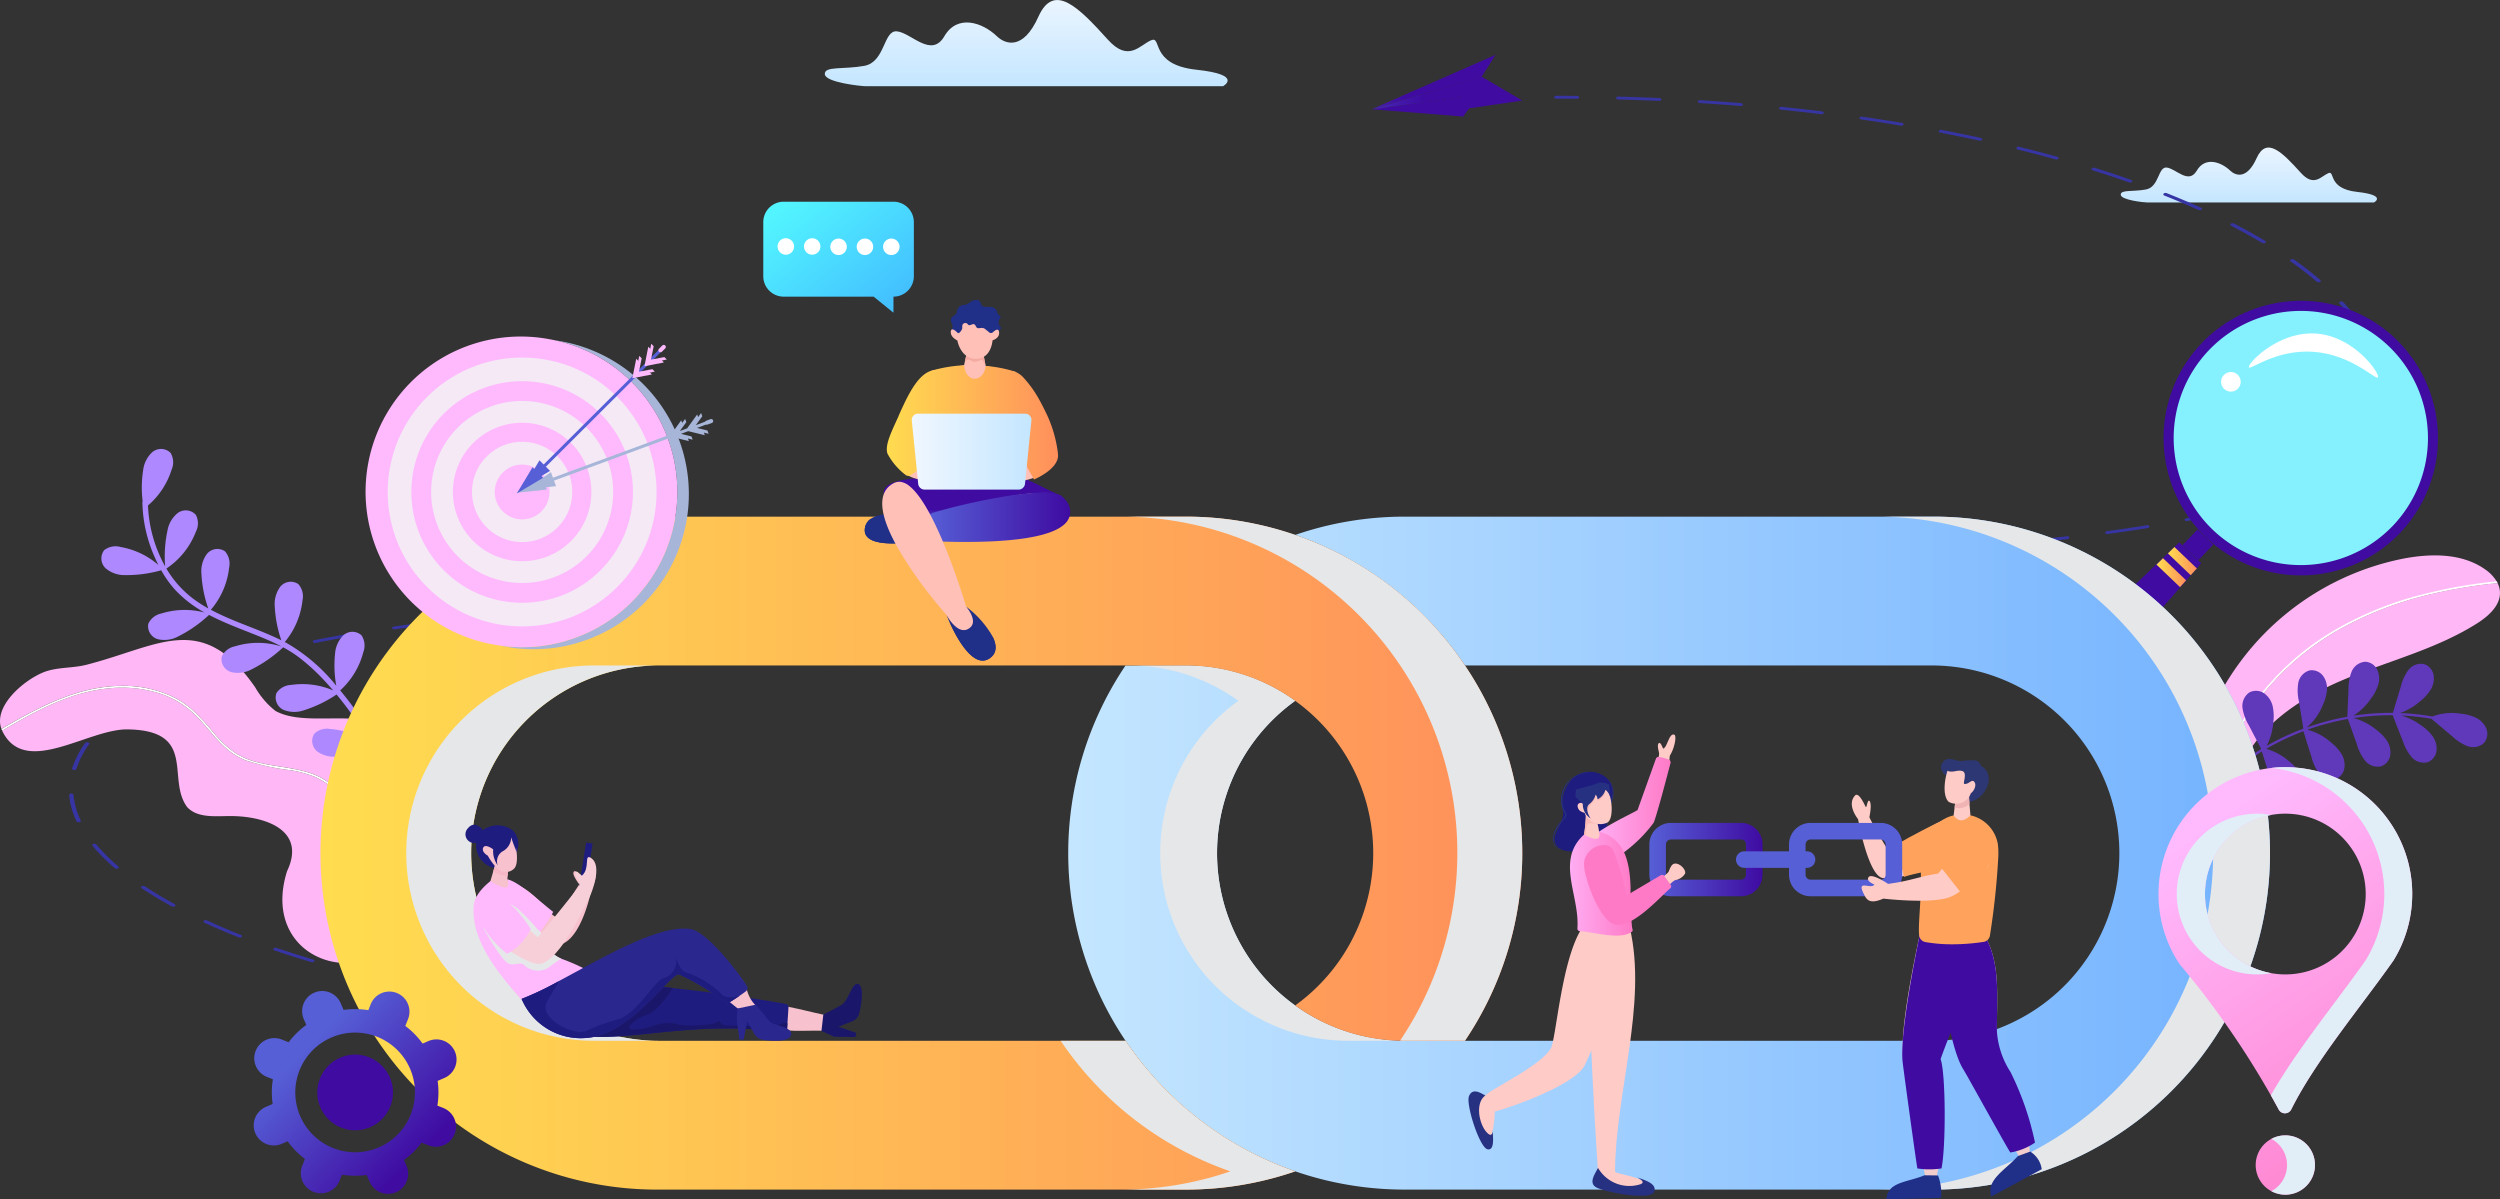 <svg xmlns="http://www.w3.org/2000/svg" xmlns:xlink="http://www.w3.org/1999/xlink" width="242.619" height="116.392" viewBox="0 0 242.619 116.392"><rect x="0" y="0" width="242.619" height="116.392" fill="#333333" stroke="none"/><defs><linearGradient id="linear-gradient" x1="0.504" y1="0.051" x2="0.5" y2="1.003" gradientUnits="objectBoundingBox"><stop offset="0" stop-color="#f0f7ff"></stop><stop offset="1" stop-color="#c4e6ff"></stop></linearGradient><linearGradient id="linear-gradient-2" x1="-1.496" y1="36.439" x2="-0.485" y2="36.439" gradientUnits="objectBoundingBox"><stop offset="0" stop-color="#565fd6"></stop><stop offset="1" stop-color="#3f0ba1"></stop></linearGradient><linearGradient id="linear-gradient-3" x1="-0.913" y1="39.836" x2="0.096" y2="39.836" xlink:href="#linear-gradient-2"></linearGradient><linearGradient id="linear-gradient-4" x1="-0.789" y1="16.267" x2="0.268" y2="16.267" xlink:href="#linear-gradient-2"></linearGradient><linearGradient id="linear-gradient-5" x1="-0.65" y1="26.911" x2="0.347" y2="26.911" xlink:href="#linear-gradient-2"></linearGradient><linearGradient id="linear-gradient-6" x1="-24.215" y1="16.589" x2="-24.904" y2="17.792" gradientUnits="objectBoundingBox"><stop offset="0" stop-color="#ffb8f5"></stop><stop offset="1" stop-color="#85f1ff"></stop></linearGradient><linearGradient id="linear-gradient-7" x1="-23.977" y1="12.428" x2="-24.663" y2="13.323" xlink:href="#linear-gradient-6"></linearGradient><linearGradient id="linear-gradient-8" x1="-75.992" y1="8.704" x2="-76.892" y2="8.228" xlink:href="#linear-gradient-6"></linearGradient><linearGradient id="linear-gradient-9" x1="-71.482" y1="8.2" x2="-72.33" y2="7.752" xlink:href="#linear-gradient-6"></linearGradient><linearGradient id="linear-gradient-10" x1="-40.796" y1="-73.525" x2="-40.276" y2="-73.525" gradientUnits="objectBoundingBox"><stop offset="0" stop-color="#ad88ff"></stop><stop offset="1" stop-color="#6038ba"></stop></linearGradient><linearGradient id="linear-gradient-11" x1="-35.851" y1="6.025" x2="-36.65" y2="6.997" xlink:href="#linear-gradient-10"></linearGradient><linearGradient id="linear-gradient-12" x1="-455.272" y1="-132.906" x2="-454.335" y2="-132.906" xlink:href="#linear-gradient-2"></linearGradient><linearGradient id="linear-gradient-13" x1="-109.628" y1="-30.85" x2="-108.899" y2="-30.85" xlink:href="#linear-gradient-2"></linearGradient><linearGradient id="linear-gradient-14" y1="0.5" x2="1" y2="0.5" gradientUnits="objectBoundingBox"><stop offset="0" stop-color="#ffdd4f"></stop><stop offset="1" stop-color="#ff8f5c"></stop></linearGradient><linearGradient id="linear-gradient-16" x1="-61.43" y1="-14.481" x2="-60.43" y2="-14.481" xlink:href="#linear-gradient-6"></linearGradient><linearGradient id="linear-gradient-17" x1="-25.035" y1="-8.015" x2="-24.036" y2="-8.015" xlink:href="#linear-gradient-2"></linearGradient><linearGradient id="linear-gradient-18" y1="0.5" x2="1" y2="0.5" gradientUnits="objectBoundingBox"><stop offset="0" stop-color="#c4e6ff"></stop><stop offset="1" stop-color="#73b2ff"></stop></linearGradient><linearGradient id="linear-gradient-20" x1="-269.675" y1="0.5" x2="-268.675" y2="0.5" xlink:href="#linear-gradient-2"></linearGradient><linearGradient id="linear-gradient-21" x1="-196.415" y1="0.5" x2="-195.415" y2="0.5" xlink:href="#linear-gradient-2"></linearGradient><linearGradient id="linear-gradient-22" x1="-405.382" y1="0.5" x2="-404.382" y2="0.5" gradientUnits="objectBoundingBox"><stop offset="0" stop-color="#ffdb45"></stop><stop offset="1" stop-color="#ffa35c"></stop></linearGradient><linearGradient id="linear-gradient-23" x1="-248.296" y1="0.5" x2="-247.296" y2="0.5" xlink:href="#linear-gradient-22"></linearGradient><linearGradient id="linear-gradient-24" x1="5.73" y1="-43.422" x2="6.782" y2="-43.422" xlink:href="#linear-gradient-2"></linearGradient><linearGradient id="linear-gradient-25" x1="0" y1="0.5" x2="1" y2="0.5" xlink:href="#linear-gradient-2"></linearGradient><linearGradient id="linear-gradient-26" x1="11.013" y1="-142.91" x2="12.013" y2="-142.91" xlink:href="#linear-gradient-2"></linearGradient><linearGradient id="linear-gradient-27" x1="-372.291" y1="-10.27" x2="-371.785" y2="-9.345" xlink:href="#linear-gradient-22"></linearGradient><linearGradient id="linear-gradient-29" y1="0.5" x2="1" y2="0.5" gradientUnits="objectBoundingBox"><stop offset="0" stop-color="#ffbafe"></stop><stop offset="1" stop-color="#ff7ac6"></stop></linearGradient><linearGradient id="linear-gradient-31" x1="-1.158" y1="-94.777" x2="-0.184" y2="-94.777" xlink:href="#linear-gradient-29"></linearGradient><linearGradient id="linear-gradient-32" x1="28.345" y1="43.199" x2="29.229" y2="43.199" xlink:href="#linear-gradient-29"></linearGradient><linearGradient id="linear-gradient-33" x1="11.086" y1="20.652" x2="11.946" y2="20.652" xlink:href="#linear-gradient-29"></linearGradient><linearGradient id="linear-gradient-34" x1="18.25" y1="29.202" x2="19.189" y2="29.202" xlink:href="#linear-gradient-29"></linearGradient><linearGradient id="linear-gradient-35" x1="6.556" y1="17.427" x2="7.15" y2="18.184" xlink:href="#linear-gradient-29"></linearGradient><linearGradient id="linear-gradient-36" x1="8.984" y1="24.211" x2="9.815" y2="25.272" xlink:href="#linear-gradient-29"></linearGradient><linearGradient id="linear-gradient-37" x1="14.076" y1="38.442" x2="15.406" y2="40.139" xlink:href="#linear-gradient-29"></linearGradient><linearGradient id="linear-gradient-38" x1="34.796" y1="96.351" x2="38.158" y2="100.638" xlink:href="#linear-gradient-29"></linearGradient><linearGradient id="linear-gradient-39" x1="14.948" y1="41.527" x2="16.284" y2="41.527" xlink:href="#linear-gradient-2"></linearGradient><linearGradient id="linear-gradient-40" x1="75.166" y1="205.574" x2="76.328" y2="205.574" xlink:href="#linear-gradient-2"></linearGradient><linearGradient id="linear-gradient-41" x1="75.259" y1="205.731" x2="76.421" y2="205.731" xlink:href="#linear-gradient-2"></linearGradient><linearGradient id="linear-gradient-42" x1="103.31" y1="279.853" x2="104.283" y2="279.853" xlink:href="#linear-gradient-29"></linearGradient><linearGradient id="linear-gradient-43" x1="103.288" y1="280.148" x2="104.26" y2="280.148" xlink:href="#linear-gradient-29"></linearGradient><linearGradient id="linear-gradient-44" x1="103.527" y1="280.218" x2="104.501" y2="280.218" xlink:href="#linear-gradient-29"></linearGradient><linearGradient id="linear-gradient-45" x1="103.495" y1="280.543" x2="104.466" y2="280.543" xlink:href="#linear-gradient-29"></linearGradient><linearGradient id="linear-gradient-46" x1="275.782" y1="744.85" x2="276.949" y2="744.85" xlink:href="#linear-gradient-29"></linearGradient><linearGradient id="linear-gradient-47" x1="0.393" y1="0.035" x2="0.838" y2="1.125" xlink:href="#linear-gradient-29"></linearGradient><linearGradient id="linear-gradient-48" x1="0.111" y1="0.086" x2="0.989" y2="0.858" gradientUnits="objectBoundingBox"><stop offset="0" stop-color="#52f4ff"></stop><stop offset="1" stop-color="#42bdff"></stop></linearGradient><linearGradient id="linear-gradient-49" x1="0.463" y1="1.038" x2="0.479" y2="0.761" xlink:href="#linear-gradient-2"></linearGradient><linearGradient id="linear-gradient-53" x1="0" y1="0.5" x2="1" y2="0.5" xlink:href="#linear-gradient"></linearGradient><linearGradient id="linear-gradient-54" x1="1.581" y1="-1.067" x2="2.128" y2="-0.532" xlink:href="#linear-gradient-2"></linearGradient><linearGradient id="linear-gradient-55" x1="18.171" y1="-24.423" x2="19.714" y2="-22.915" xlink:href="#linear-gradient-2"></linearGradient><linearGradient id="linear-gradient-56" x1="0.504" y1="0.051" x2="0.5" y2="1.003" xlink:href="#linear-gradient"></linearGradient></defs><g id="Technical_SEO" data-name="Technical SEO" transform="translate(-40.056 -158.071)"><path id="Path_12484" data-name="Path 12484" d="M1086.033,235.81h22.049s1.3-.7-1.637-1.021-2.1-2.131-2.81-1.816-1.392,1.361-2.656-.037c-1.822-2.016-3.335-3.555-4.292-1.424s-2.065,1.687-2.563,1.211c-.9-.856-2.44-1.381-3.242,0s-2.041-.219-2.934-.3c-.834-.079-.71,1.895-2.007,2.131s-2.47,0-2.44.513S1085.755,235.81,1086.033,235.81Z" transform="translate(-837.632 -58.093)" fill="url(#linear-gradient)"></path><path id="Path_12485" data-name="Path 12485" d="M121.437,292.782c.11,0,.2-.055.213-.127s-.078-.143-.2-.149q-.989-.053-1.976-.13c-.118-.009-.224.045-.238.121s.069.144.187.153q1,.079,2.01.132Zm-5.949-.532q-1.951-.242-3.89-.565c-.114-.019-.183-.094-.154-.168a.24.24,0,0,1,.26-.1q1.926.32,3.864.561c.116.014.192.087.17.162a.211.211,0,0,1-.21.112Zm-7.719-1.28q-1.888-.391-3.76-.856c-.11-.027-.165-.107-.123-.179a.262.262,0,0,1,.276-.079q1.86.462,3.737.851c.113.023.174.1.138.174a.227.227,0,0,1-.2.1.3.3,0,0,1-.065-.006Zm-7.439-1.849q-1.8-.526-3.583-1.13c-.1-.036-.145-.119-.09-.187a.28.28,0,0,1,.289-.058q1.768.6,3.56,1.122c.108.031.155.113.107.183a.241.241,0,0,1-.2.081A.324.324,0,0,1,100.329,289.121Zm-7.051-2.4q-1.684-.663-3.329-1.418c-.1-.044-.118-.131-.05-.193a.3.3,0,0,1,.3-.032q1.632.749,3.3,1.408c.1.04.132.125.071.19a.257.257,0,0,1-.183.066A.291.291,0,0,1,93.278,286.721Zm-6.483-3c-1.045-.571-2.029-1.162-2.923-1.757a.107.107,0,0,1,0-.2.3.3,0,0,1,.3,0c.885.588,1.858,1.173,2.893,1.738.09.049.1.136.025.195a.273.273,0,0,1-.163.049.3.3,0,0,1-.138-.033Zm-5.534-3.711a18.161,18.161,0,0,1-2.173-2.169c-.056-.067-.017-.151.087-.187a.281.281,0,0,1,.29.056,17.85,17.85,0,0,0,2.137,2.133c.071.061.053.147-.041.193a.3.3,0,0,1-.129.028A.27.27,0,0,1,81.26,280.013Zm-3.726-4.553a7.511,7.511,0,0,1-.713-2.547c-.007-.076.083-.141.2-.146s.219.054.226.13a7.322,7.322,0,0,0,.7,2.482c.034.073-.029.15-.142.172a.335.335,0,0,1-.062.006A.224.224,0,0,1,77.534,275.459Zm-.257-4.97c-.116-.015-.19-.088-.167-.163a8.736,8.736,0,0,1,1.264-2.46.274.274,0,0,1,.284-.067c.107.032.154.114.1.183a8.521,8.521,0,0,0-1.233,2.4.212.212,0,0,1-.209.111Zm3.181-4.659c-.1-.045-.118-.131-.049-.193q.375-.337.768-.654a17.309,17.309,0,0,1,1.843-1.291.3.3,0,0,1,.3,0,.108.108,0,0,1-.008.2,17.02,17.02,0,0,0-1.8,1.262q-.386.312-.755.643a.265.265,0,0,1-.174.058A.3.3,0,0,1,80.457,265.83Zm5.61-3.556c-.067-.063-.043-.149.055-.192,1.032-.46,2.179-.909,3.41-1.334a.281.281,0,0,1,.289.057c.056.067.017.151-.087.187-1.216.421-2.349.864-3.369,1.318a.3.3,0,0,1-.121.025.263.263,0,0,1-.176-.06Zm6.948-2.459c-.047-.07,0-.151.111-.182q1.844-.513,3.71-.945a.258.258,0,0,1,.274.083c.04.072-.017.151-.129.177q-1.852.429-3.685.938a.317.317,0,0,1-.085.011A.24.24,0,0,1,93.015,259.815Zm7.463-1.764c-.035-.073.029-.15.142-.172q1.913-.376,3.835-.7a.241.241,0,0,1,.261.1c.03.074-.038.149-.152.169q-1.914.324-3.819.7a.325.325,0,0,1-.063.006.224.224,0,0,1-.2-.1Zm7.686-1.322c-.026-.074.045-.148.161-.165,1.255-.185,2.565-.367,3.9-.539a.23.23,0,0,1,.252.108c.023.075-.052.148-.168.163-1.326.172-2.633.353-3.884.538a.322.322,0,0,1-.048,0,.215.215,0,0,1-.208-.107Zm7.8-1.022c-.021-.075.057-.147.173-.16q1.962-.225,3.927-.425c.117-.011.226.04.244.115s-.061.146-.178.158c-1.342.137-2.66.28-3.919.424l-.038,0A.209.209,0,0,1,115.96,255.707Zm7.857-.809c-.016-.076.065-.145.182-.156,1.281-.117,2.609-.231,3.946-.341.116-.009.224.044.239.12s-.068.145-.185.154c-1.335.109-2.661.224-3.94.34h-.03C123.924,255.017,123.832,254.967,123.817,254.9Zm7.892-.65c-.013-.076.071-.144.188-.153,1.295-.1,2.626-.188,3.957-.277.116-.008.223.047.235.123s-.073.144-.191.151c-1.329.088-2.659.181-3.952.277h-.025C131.814,254.37,131.721,254.318,131.709,254.248Zm7.913-.53c-.011-.076.076-.143.193-.15q1.965-.118,3.964-.228c.12-.007.221.05.231.126s-.077.143-.2.149q-2,.109-3.96.228h-.02c-.109,0-.2-.054-.213-.125Zm7.926-.437c-.009-.076.079-.142.2-.148q1.971-.1,3.968-.189c.116,0,.22.052.228.128s-.08.142-.2.147q-2,.091-3.965.189h-.017c-.111,0-.2-.055-.213-.127Zm7.935-.365c-.008-.076.082-.142.2-.147q1.976-.083,3.971-.16c.114-.006.219.054.226.13s-.083.141-.2.146q-1.994.077-3.969.16H155.7c-.112,0-.206-.056-.213-.129Zm7.94-.309c-.007-.076.084-.141.2-.146q1.979-.071,3.972-.137c.12-.006.218.054.224.131s-.084.141-.2.145q-1.992.067-3.971.137h-.012c-.113,0-.207-.057-.213-.13Zm7.944-.267c-.006-.076.085-.141.2-.145q1.982-.062,3.973-.121c.117-.009.218.055.223.131s-.086.141-.2.144q-1.99.059-3.972.121h-.01C171.467,252.47,171.373,252.412,171.367,252.338Zm7.937-.236c-.005-.076.086-.141.2-.144l3.973-.11c.115-.005.218.056.223.132s-.087.141-.2.144l-3.973.11h-.009c-.114,0-.208-.058-.213-.132Zm7.954-.217c0-.076.087-.14.2-.143l3.974-.1c.122-.007.218.056.222.132s-.087.14-.205.143l-3.974.1h-.009C187.358,252.018,187.263,251.96,187.259,251.886Zm7.948-.205c0-.076.087-.14.205-.143l3.974-.1c.114-.008.217.056.222.132s-.087.141-.205.143l-3.974.1h-.009C195.306,251.813,195.211,251.755,195.207,251.68Zm7.948-.2c0-.076.087-.14.205-.143l3.973-.105c.123-.01.218.056.223.132s-.087.141-.2.144l-3.974.105h-.009C203.254,251.608,203.16,251.55,203.155,251.475Zm7.948-.213c0-.076.086-.141.2-.144L215.28,251c.115-.006.218.056.223.132s-.086.141-.2.144l-3.974.113h-.009C211.2,251.394,211.108,251.336,211.1,251.262Zm7.947-.232c-.006-.076.085-.141.2-.145q2-.062,3.972-.127c.121-.006.219.055.225.131s-.085.141-.2.145q-1.977.066-3.973.127h-.01C219.149,251.161,219.055,251.1,219.049,251.03Zm7.944-.262c-.006-.076.084-.141.2-.145q2-.071,3.97-.147c.119,0,.219.054.226.13s-.083.141-.2.146q-1.973.076-3.972.147h-.012c-.113,0-.207-.057-.213-.131Zm7.941-.306c-.008-.076.082-.142.2-.147q2-.085,3.967-.175c.117,0,.22.052.229.128s-.08.142-.2.148q-1.968.091-3.97.175h-.014c-.112,0-.206-.056-.213-.129Zm7.935-.366c-.009-.076.079-.143.2-.149q2-.1,3.962-.213c.119-.007.221.049.232.125s-.077.143-.194.15q-1.962.111-3.966.213h-.017c-.11,0-.2-.055-.213-.127Zm7.925-.448c-.011-.076.074-.143.192-.151,1.35-.085,2.68-.174,3.954-.264.117-.01.223.046.236.122s-.072.144-.189.152c-1.276.09-2.608.179-3.96.264h-.021C250.9,249.772,250.806,249.719,250.8,249.647Zm7.909-.557c-.014-.076.069-.145.186-.154q1.971-.157,3.941-.333c.116-.01.225.042.241.118s-.065.145-.182.156c-1.271.114-2.6.227-3.948.334h-.026c-.107,0-.2-.051-.212-.121Zm7.88-.707c-.018-.075.061-.146.178-.158q1.96-.2,3.917-.431c.116-.013.228.036.249.111s-.056.147-.172.161c-1.264.149-2.585.294-3.926.432l-.034,0a.208.208,0,0,1-.211-.117Zm7.827-.92c-.025-.075.049-.148.165-.164q1.938-.264,3.869-.573a.237.237,0,0,1,.259.1c.029.074-.041.149-.156.167q-1.938.31-3.883.576a.311.311,0,0,1-.044,0,.214.214,0,0,1-.209-.109Zm7.716-1.238c-.034-.073.031-.15.144-.172q1.889-.361,3.761-.8a.26.26,0,0,1,.274.082c.041.072-.017.151-.128.177q-1.885.44-3.786.8a.323.323,0,0,1-.061.006A.223.223,0,0,1,282.128,246.226Zm7.455-1.752c-.049-.069,0-.151.1-.183,1.264-.377,2.431-.777,3.467-1.189a.29.29,0,0,1,.294.045c.062.065.031.15-.07.19-1.051.418-2.232.824-3.512,1.2a.311.311,0,0,1-.089.013A.242.242,0,0,1,289.582,244.474Zm6.676-2.67a.108.108,0,0,1,.015-.2,11.423,11.423,0,0,0,2.472-1.879.29.29,0,0,1,.295-.045c.1.04.131.125.069.19a11.777,11.777,0,0,1-2.549,1.938.289.289,0,0,1-.143.036A.28.28,0,0,1,296.259,241.8Zm4.1-4.227c-.114-.02-.182-.1-.151-.169a10.083,10.083,0,0,0,.679-2.5c.01-.076.113-.133.231-.126s.2.073.195.149a10.257,10.257,0,0,1-.692,2.547.22.22,0,0,1-.206.1A.324.324,0,0,1,300.36,237.576Zm.52-5.2a10.563,10.563,0,0,0-.676-2.5c-.03-.074.039-.149.153-.169a.239.239,0,0,1,.261.1,10.759,10.759,0,0,1,.688,2.542c.01.076-.076.143-.194.15h-.019C300.983,232.5,300.89,232.446,300.88,232.375Zm-1.952-4.9a18.6,18.6,0,0,0-1.782-2.268c-.06-.066-.026-.15.076-.189a.287.287,0,0,1,.293.049,18.841,18.841,0,0,1,1.807,2.3c.046.07,0,.151-.113.181a.318.318,0,0,1-.084.011A.237.237,0,0,1,298.928,227.475Zm-3.977-4.384c-.769-.661-1.619-1.321-2.524-1.961a.108.108,0,0,1,.014-.2.3.3,0,0,1,.3.009c.915.647,1.773,1.313,2.551,1.981.071.061.052.147-.042.193a.3.3,0,0,1-.128.028A.267.267,0,0,1,294.951,223.091Zm-5.312-3.77q-1.474-.879-3-1.665c-.092-.048-.107-.135-.034-.194a.3.3,0,0,1,.3-.022q1.538.791,3.024,1.678a.108.108,0,0,1,.011.2.28.28,0,0,1-.157.044A.288.288,0,0,1,289.639,219.321Zm-6.172-3.194q-1.64-.738-3.312-1.4c-.1-.04-.132-.125-.07-.19a.289.289,0,0,1,.294-.045q1.683.667,3.333,1.41c.1.044.12.13.053.192a.264.264,0,0,1-.176.059.3.3,0,0,1-.122-.025Zm-6.741-2.682q-1.752-.615-3.525-1.168c-.106-.033-.151-.116-.1-.185a.276.276,0,0,1,.285-.064q1.782.556,3.544,1.174c.1.037.142.12.086.187a.25.25,0,0,1-.188.072.31.31,0,0,1-.1-.017Zm-7.131-2.229q-1.83-.507-3.674-.96c-.11-.027-.166-.107-.124-.178a.262.262,0,0,1,.276-.08q1.852.455,3.691.964c.108.03.159.111.112.181a.238.238,0,0,1-.2.084A.305.305,0,0,1,269.594,211.216Zm-7.406-1.824q-1.885-.41-3.78-.771c-.113-.022-.178-.1-.144-.172a.246.246,0,0,1,.266-.093q1.9.363,3.8.774c.112.024.172.1.134.175a.228.228,0,0,1-.2.094A.332.332,0,0,1,262.188,209.393Zm-7.6-1.454q-1.925-.32-3.856-.6c-.115-.017-.188-.09-.162-.165a.234.234,0,0,1,.255-.1c1.295.186,2.6.388,3.87.6.114.019.183.094.153.168a.219.219,0,0,1-.207.1.354.354,0,0,1-.053,0Zm-7.741-1.113q-1.952-.238-3.908-.436c-.117-.012-.2-.083-.178-.158s.127-.126.244-.115q1.963.2,3.921.437c.116.014.192.086.17.161a.211.211,0,0,1-.21.113l-.04,0Zm-7.835-.794q-1.97-.16-3.942-.284c-.118-.007-.2-.075-.192-.151s.119-.133.233-.124c1.321.082,2.651.178,3.954.284.117.01.2.079.185.154s-.106.121-.212.121h-.027Zm-7.9-.494c-1.3-.058-2.637-.1-3.961-.139-.118,0-.21-.067-.205-.143s.106-.141.222-.132c1.328.035,2.664.081,3.973.139.118.005.207.071.2.147s-.1.129-.213.129h-.015Zm-7.968-.208c.117,0,.212-.061.214-.136s-.093-.139-.211-.14q-1-.009-2-.009c-.118,0-.214.062-.214.138s.1.138.214.138q1,0,1.993.009Z" transform="translate(-30.057 -37.683)" fill="#3734a3"></path><path id="Path_12486" data-name="Path 12486" d="M763.829,201.766l-6.419.942,1.405-2.33Z" transform="translate(-576.037 -33.939)" fill="url(#linear-gradient-2)"></path><path id="Path_12487" data-name="Path 12487" d="M724.915,206.648l-8.857-.709,10.391-1.419Z" transform="translate(-542.864 -37.263)" fill="url(#linear-gradient-3)"></path><path id="Path_12488" data-name="Path 12488" d="M716.008,190.247l12.011-5.28-1.356,2.141Z" transform="translate(-542.824 -21.577)" fill="url(#linear-gradient-4)"></path><path id="Path_12489" data-name="Path 12489" d="M716.058,198.812l10.418-1.4,4.18.553-3.961-2.326Z" transform="translate(-542.864 -30.135)" fill="url(#linear-gradient-5)"></path><path id="Path_12490" data-name="Path 12490" d="M82.436,483.533l2.234,8.482c-.931-.405-1.909-.718-2.861-1.049a17.1,17.1,0,0,1-2.742-1.161,9.184,9.184,0,0,1-2.3-1.883,14.138,14.138,0,0,0-2.086-2.053,6.726,6.726,0,0,0-2.088-.97c-1.536-.445-3.148-.521-4.694-.921a7.211,7.211,0,0,1-2.207-.932,10.6,10.6,0,0,1-2.108-1.991,22.4,22.4,0,0,0-1.963-2.127,8.608,8.608,0,0,0-2.055-1.355,11.2,11.2,0,0,0-4.8-1.011c-4.025,0-7.715,1.864-11.122,3.829-.2.116-.4.233-.6.352-.789-2.158,2.045-4.626,3.989-5.456,1.33-.568,2.856-.408,4.255-.767,7.094-1.81,11.2-5.283,16.381,2.18a7.874,7.874,0,0,0,1.973,2.3c3.765,2.068,11.278-1.594,12.795,4.534Z" transform="translate(-2.851 -251.933)" fill="url(#linear-gradient-6)"></path><path id="Path_12491" data-name="Path 12491" d="M81.618,520.955c-5.325,3.4-12.33-.321-10.021-7.651,1.867-3.927-1.971-5.261-5.16-5.346-1.583-.044-3.432.288-4.522-.861-2.056-2.707,1.022-7.454-5.794-7.554-3.847-.058-9.928,4.67-12.147.186-.01-.021-.021-.044-.03-.065,3.229-1.889,6.634-3.77,10.416-4.112a12.05,12.05,0,0,1,4.95.529,9.043,9.043,0,0,1,2.192,1.085,10.827,10.827,0,0,1,1.989,1.843c.634.724,1.234,1.481,1.937,2.142a6.853,6.853,0,0,0,2.1,1.379,22.036,22.036,0,0,0,4.475.983,10.98,10.98,0,0,1,2.247.617,6.581,6.581,0,0,1,2.142,1.5c.681.694,1.279,1.467,2.014,2.107A9.246,9.246,0,0,0,80.8,509.2c1.549.685,3.21,1.092,4.756,1.785A8.752,8.752,0,0,1,81.618,520.955Z" transform="translate(-3.683 -270.687)" fill="url(#linear-gradient-7)"></path><path id="Path_12492" data-name="Path 12492" d="M85.22,510.049l.057.219c-1.546-.693-3.207-1.1-4.756-1.785a9.248,9.248,0,0,1-2.393-1.464c-.735-.64-1.333-1.413-2.014-2.107a6.581,6.581,0,0,0-2.142-1.5,10.959,10.959,0,0,0-2.247-.617,22.044,22.044,0,0,1-4.475-.983,6.853,6.853,0,0,1-2.1-1.379c-.7-.661-1.3-1.418-1.937-2.142a10.834,10.834,0,0,0-1.989-1.843,9.038,9.038,0,0,0-2.192-1.085,12.05,12.05,0,0,0-4.95-.529c-3.782.342-7.187,2.223-10.416,4.112q-.039-.081-.069-.166c.2-.119.4-.235.6-.352,3.406-1.965,7.1-3.831,11.122-3.829a11.21,11.21,0,0,1,4.8,1.011,8.6,8.6,0,0,1,2.055,1.355,22.4,22.4,0,0,1,1.963,2.127,10.6,10.6,0,0,0,2.108,1.991,7.211,7.211,0,0,0,2.207.932c1.545.4,3.157.476,4.694.921a6.723,6.723,0,0,1,2.088.97,14.14,14.14,0,0,1,2.086,2.053,9.188,9.188,0,0,0,2.3,1.883A17.079,17.079,0,0,0,82.359,509C83.31,509.331,84.289,509.644,85.22,510.049Z" transform="translate(-3.401 -269.966)" fill="#fff"></path><path id="Path_12493" data-name="Path 12493" d="M1130.491,466.091l1.19,1.256a21.326,21.326,0,0,1,.9-4.661c1.577-4.442,5.886-7.324,10.23-9.153s9.024-2.958,13-5.491c1.128-.718,2.3-1.785,2.18-3.116a2.177,2.177,0,0,0-.229-.778,48.69,48.69,0,0,0-6.258,1.025,34.094,34.094,0,0,0-9.2,3.529,25.984,25.984,0,0,0-6.336,5.082,21.3,21.3,0,0,0-4.206,6.808,21.86,21.86,0,0,0-1.02,4.018C1130.661,465.1,1130.583,465.6,1130.491,466.091Z" transform="translate(-875.328 -229.495)" fill="url(#linear-gradient-8)"></path><path id="Path_12494" data-name="Path 12494" d="M1120.911,453.371l1.612,1.7.144.152c.092-.494.17-.987.253-1.48a21.85,21.85,0,0,1,1.02-4.018,21.3,21.3,0,0,1,4.206-6.808,25.983,25.983,0,0,1,6.336-5.082,34.094,34.094,0,0,1,9.2-3.529,48.723,48.723,0,0,1,6.258-1.026,1.711,1.711,0,0,0-.089-.163,3.866,3.866,0,0,0-1.131-1.171c-2.2-1.545-5.128-1.543-7.771-1.062a25.989,25.989,0,0,0-18.9,15.083,12.717,12.717,0,0,0-1.144,7.4Z" transform="translate(-867.504 -218.629)" fill="url(#linear-gradient-9)"></path><path id="Path_12495" data-name="Path 12495" d="M1129.764,465.278l.144.152c.092-.494.17-.987.253-1.48a21.86,21.86,0,0,1,1.02-4.018,21.3,21.3,0,0,1,4.206-6.808,25.981,25.981,0,0,1,6.336-5.082,34.094,34.094,0,0,1,9.2-3.529,48.72,48.72,0,0,1,6.258-1.026,1.626,1.626,0,0,0-.089-.163,47.63,47.63,0,0,0-7.378,1.317,32.657,32.657,0,0,0-8.9,3.75,25.743,25.743,0,0,0-6.137,5.3,21,21,0,0,0-3.922,6.965,29.46,29.46,0,0,0-.907,4.161C1129.82,464.969,1129.792,465.123,1129.764,465.278Z" transform="translate(-874.745 -228.835)" fill="#fff"></path><path id="Path_12496" data-name="Path 12496" d="M1141.461,495.993a1.372,1.372,0,0,0,.936-1.08,2.079,2.079,0,0,0-.314-1.439,4.481,4.481,0,0,0-1.022-1.1,5.646,5.646,0,0,0-2.178-1.179,23.834,23.834,0,0,1,3.294-1.594c.1-.041.208-.079.312-.118l.78,2.493a4.579,4.579,0,0,0,.723,1.573,1.56,1.56,0,0,0,1.535.607,1.371,1.371,0,0,0,.936-1.08,2.077,2.077,0,0,0-.314-1.439,4.468,4.468,0,0,0-1.022-1.1,5.559,5.559,0,0,0-2.254-1.2,24.28,24.28,0,0,1,3.928-1.043l.888,2.5a4.581,4.581,0,0,0,.783,1.544,1.561,1.561,0,0,0,1.557.548,1.371,1.371,0,0,0,.894-1.115,2.079,2.079,0,0,0-.369-1.426,4.466,4.466,0,0,0-1.064-1.058,5.739,5.739,0,0,0-2.143-1.079,23.859,23.859,0,0,1,2.93-.27c.291-.009.581-.01.871-.007l1,2.536a4.572,4.572,0,0,0,.833,1.518,1.561,1.561,0,0,0,1.574.5,1.371,1.371,0,0,0,.857-1.144,2.079,2.079,0,0,0-.415-1.413,4.472,4.472,0,0,0-1.1-1.022,6.053,6.053,0,0,0-1.926-.951,22.882,22.882,0,0,1,2.937.32l2.033,1.711a4.586,4.586,0,0,0,1.457.939,1.561,1.561,0,0,0,1.621-.312,1.369,1.369,0,0,0,.209-1.413,2.082,2.082,0,0,0-1.039-1.045,4.481,4.481,0,0,0-1.453-.378,5.35,5.35,0,0,0-2.735.275l-.009,0a23.09,23.09,0,0,0-3.126-.334,5.923,5.923,0,0,0,1.943-1.137,4.474,4.474,0,0,0,1.012-1.108,2.079,2.079,0,0,0,.3-1.442,1.371,1.371,0,0,0-.946-1.071,1.561,1.561,0,0,0-1.529.622,4.575,4.575,0,0,0-.709,1.58l-.77,2.54a23.874,23.874,0,0,0-3.837.276,5.78,5.78,0,0,0,1.7-1.644,4.468,4.468,0,0,0,.705-1.324,2.078,2.078,0,0,0-.068-1.471,1.372,1.372,0,0,0-1.183-.8,1.56,1.56,0,0,0-1.327.981,4.576,4.576,0,0,0-.294,1.706l-.114,2.65-.119.021a24.615,24.615,0,0,0-3.833,1.03,5.455,5.455,0,0,0,1.55-2.134,4.476,4.476,0,0,0,.422-1.439,2.081,2.081,0,0,0-.364-1.427,1.374,1.374,0,0,0-1.321-.547,1.558,1.558,0,0,0-1.1,1.229,4.569,4.569,0,0,0,.058,1.73l.439,2.7-.052.02-.021-.015.006.021a24.208,24.208,0,0,0-3.495,1.641,5.909,5.909,0,0,0,.647-2.294,4.559,4.559,0,0,0-.055-1.527,2.121,2.121,0,0,0-.811-1.264,1.4,1.4,0,0,0-1.452-.106,1.587,1.587,0,0,0-.668,1.541,4.667,4.667,0,0,0,.612,1.655l1.168,2.236.023.073a23.053,23.053,0,0,0-3.417,2.531c-.112.1.023.294.136.192a23.027,23.027,0,0,1,3.354-2.491l.74,2.365a4.574,4.574,0,0,0,.723,1.573,1.561,1.561,0,0,0,1.534.606Z" transform="translate(-878.891 -260.448)" fill="url(#linear-gradient-10)"></path><path id="Path_12497" data-name="Path 12497" d="M125,407.164a1.305,1.305,0,0,0-1.765-.261,2.82,2.82,0,0,0-1.055,1.639,11.113,11.113,0,0,0-.374,3.085q-.6-1.369-1.293-2.695-.456-.876-.951-1.731a7.566,7.566,0,0,0,2.864-3.358,1.788,1.788,0,0,0,.079-1.628,1.311,1.311,0,0,0-1.765-.26,2.8,2.8,0,0,0-1.054,1.629,11.3,11.3,0,0,0-.375,3.187,38.669,38.669,0,0,0-3.491-4.981,7.566,7.566,0,0,0,2.247-3.726,1.787,1.787,0,0,0-.181-1.62,1.311,1.311,0,0,0-1.784.023,2.8,2.8,0,0,0-.782,1.776,11.006,11.006,0,0,0,.119,3.094,17.34,17.34,0,0,0-4.881-4.182l-.119-.061a7.566,7.566,0,0,0,1.723-4.046,1.787,1.787,0,0,0-.41-1.577,1.311,1.311,0,0,0-1.763.278,2.8,2.8,0,0,0-.521,1.869,11.713,11.713,0,0,0,.639,3.309c-2.223-1.1-4.657-1.79-6.838-2.962a7.563,7.563,0,0,0,1.773-4.1,1.787,1.787,0,0,0-.41-1.577,1.311,1.311,0,0,0-1.762.278,2.8,2.8,0,0,0-.521,1.869,11.97,11.97,0,0,0,.666,3.4,13.125,13.125,0,0,1-1.562-1.018,10.06,10.06,0,0,1-2.5-2.852,7.562,7.562,0,0,0,2.858-3.567,1.788,1.788,0,0,0,.01-1.63,1.311,1.311,0,0,0-1.775-.186,2.8,2.8,0,0,0-.985,1.672,12.107,12.107,0,0,0-.23,3.5,13.153,13.153,0,0,1-1.664-5.908,7.57,7.57,0,0,0,2.29-3.473,1.787,1.787,0,0,0-.094-1.627,1.311,1.311,0,0,0-1.783-.072A2.8,2.8,0,0,0,96.7,380.4a10.9,10.9,0,0,0-.052,3.047.265.265,0,0,0-.026.121,13.706,13.706,0,0,0,1.074,5.012q.219.527.477,1.036a7.569,7.569,0,0,0-3.657-1.74,1.787,1.787,0,0,0-1.6.306,1.31,1.31,0,0,0,.162,1.777,2.8,2.8,0,0,0,1.831.642,12.3,12.3,0,0,0,3.541-.468,10.135,10.135,0,0,0,1.392,1.942,11.466,11.466,0,0,0,2.813,2.158,7.57,7.57,0,0,0-4.173.089,1.787,1.787,0,0,0-1.285,1,1.311,1.311,0,0,0,.955,1.507,2.8,2.8,0,0,0,1.922-.264,12.608,12.608,0,0,0,3.014-2.1c1.726.909,3.621,1.552,5.4,2.3.56.237,1.108.488,1.641.767a7.563,7.563,0,0,0-4.52-.019,1.787,1.787,0,0,0-1.286,1,1.311,1.311,0,0,0,.953,1.509,2.8,2.8,0,0,0,1.923-.262,12.887,12.887,0,0,0,3.082-2.15,12.006,12.006,0,0,1,1.624,1.039,20.4,20.4,0,0,1,2.6,2.43q.32.35.628.71a7.567,7.567,0,0,0-4.078-.529,1.787,1.787,0,0,0-1.424.793,1.311,1.311,0,0,0,.711,1.636,2.8,2.8,0,0,0,1.94.035,12.185,12.185,0,0,0,3.186-1.537,37.481,37.481,0,0,1,3.4,4.879,7.566,7.566,0,0,0-4-1.529,1.787,1.787,0,0,0-1.564.458,1.311,1.311,0,0,0,.331,1.753,2.8,2.8,0,0,0,1.884.464,12.49,12.49,0,0,0,3.541-.825q.2.341.39.684a43.051,43.051,0,0,1,1.923,3.876,7.567,7.567,0,0,0-3.914-1.461,1.788,1.788,0,0,0-1.564.458,1.311,1.311,0,0,0,.331,1.754,2.8,2.8,0,0,0,1.884.464,12.179,12.179,0,0,0,3.443-.791,33.581,33.581,0,0,1,1.579,4.671c.085.332.594.178.509-.153a33.72,33.72,0,0,0-1.6-4.715,7.6,7.6,0,0,0,2.875-3.385A1.809,1.809,0,0,0,125,407.164Z" transform="translate(-42.748 -176.718)" fill="url(#linear-gradient-11)"></path><path id="Path_12498" data-name="Path 12498" d="M1115.331,420.858l-1.531-1.464,1.458-1.524,1.531,1.464Z" transform="translate(-861.939 -208.414)" fill="url(#linear-gradient-12)"></path><path id="Path_12499" data-name="Path 12499" d="M1064.092,436.489c-.541.619-1.695.456-2.549-.362s-1.069-1.963-.475-2.53l8.06-7.687.449-.429.337-.32.449-.429.561-.535,2.121,2.029-.51.584-.408.467-.305.351-.408.467Z" transform="translate(-819.367 -213.491)" fill="url(#linear-gradient-13)"></path><path id="Path_12500" data-name="Path 12500" d="M1108.858,429.2l-2.213-2.116.634-.623,2.173,2.078Z" transform="translate(-856.199 -215.305)" fill="url(#linear-gradient-14)"></path><path id="Path_12501" data-name="Path 12501" d="M1103.315,434.77l-2.285-2.186.634-.623,2.245,2.147Z" transform="translate(-851.694 -219.719)" fill="url(#linear-gradient-14)"></path><path id="Path_12502" data-name="Path 12502" d="M1116.8,310.9a12.46,12.46,0,1,1-7.231,16.068A12.46,12.46,0,0,1,1116.8,310.9Z" transform="translate(-857.889 -121.948)" fill="url(#linear-gradient-16)"></path><path id="Path_12503" data-name="Path 12503" d="M1126.737,309.08a13.322,13.322,0,1,0,.461,18.876A13.367,13.367,0,0,0,1126.737,309.08ZM1109,327.623a12.339,12.339,0,1,1,17.484-.35A12.366,12.366,0,0,1,1109,327.623Z" transform="translate(-854.223 -118.16)" fill="url(#linear-gradient-17)"></path><path id="Path_12504" data-name="Path 12504" d="M1141.528,323.456c-3.531-.173-5.91,1.793-6.06,1.515-.177-.328,2.857-3.582,6.6-3.27,3.685.308,6.156,3.916,5.915,4.24C1147.762,326.238,1145.38,323.644,1141.528,323.456Zm-6.86,2.9a.95.95,0,1,1-.971-.929A.944.944,0,0,1,1134.669,326.355Z" transform="translate(-877.159 -131.25)" fill="#fff"></path><path id="Path_12505" data-name="Path 12505" d="M650.858,411.578H599.715a32.607,32.607,0,0,0-10.618,1.771,32.851,32.851,0,0,1,16.464,12.672h45.3a18.211,18.211,0,1,1,0,36.422H599.715a18.206,18.206,0,0,1-10.624-32.993,18.091,18.091,0,0,0-10.618-3.429h-5.847a32.589,32.589,0,0,0,0,36.422,32.579,32.579,0,0,0,27.088,14.443h51.143a32.654,32.654,0,1,0,0-65.307Z" transform="translate(-423.338 -203.368)" fill="url(#linear-gradient-18)"></path><path id="Path_12506" data-name="Path 12506" d="M599.883,444.229a18.226,18.226,0,0,0,18.208,18.214h5.518a18.206,18.206,0,0,1-10.624-32.993,18.091,18.091,0,0,0-10.618-3.429H596.85a18.091,18.091,0,0,1,10.618,3.429A18.2,18.2,0,0,0,599.883,444.229Zm74.869-32.651h-5.518a32.654,32.654,0,1,1,0,65.307h5.518a32.654,32.654,0,1,0,0-65.307Z" transform="translate(-447.233 -203.368)" fill="#e6e7e8"></path><path id="Path_12507" data-name="Path 12507" d="M317.513,444.23a32.495,32.495,0,0,1-5.563,18.214H306.1a18.12,18.12,0,0,1-10.624-3.429,18.211,18.211,0,0,0-10.618-32.993H233.719a18.211,18.211,0,1,0,0,36.422h45.3a32.822,32.822,0,0,0,16.47,12.672,32.644,32.644,0,0,1-10.624,1.771H233.719a32.654,32.654,0,1,1,0-65.307h51.142a32.682,32.682,0,0,1,32.651,32.651Z" transform="translate(-129.726 -203.368)" fill="url(#linear-gradient-14)"></path><path id="Path_12508" data-name="Path 12508" d="M266.735,426.021h-6.3a18.211,18.211,0,1,0,0,36.422h6.3a18.211,18.211,0,1,1,0-36.422Zm78.231,0a32.563,32.563,0,0,0-27.088-14.443h-6.3a32.638,32.638,0,0,1,27.094,50.855c.15,0,.3.009.45.009h5.846a32.588,32.588,0,0,0,0-36.422Zm-32.934,36.422h-6.3a32.822,32.822,0,0,0,16.47,12.672,32.644,32.644,0,0,1-10.624,1.771h6.3a32.645,32.645,0,0,0,10.624-1.771A32.82,32.82,0,0,1,312.031,462.442Z" transform="translate(-162.742 -203.368)" fill="#e6e7e8"></path><path id="Path_12509" data-name="Path 12509" d="M979.953,622.316a22.438,22.438,0,0,1,.386,3.126,39.154,39.154,0,0,1-.6,8.495l-1.09-.17s-1.265-6.436-1.852-9.725c-.151-.835-.265-1.579-.316-2.139-.3-3.2,1.734-12.128,1.865-12.706l.005-.022,0-.008,4.438-.5C984.848,615.081,982,616.546,979.953,622.316Z" transform="translate(-751.751 -361.472)" fill="#f1cccd"></path><path id="Path_12510" data-name="Path 12510" d="M982.14,617.22a48.921,48.921,0,0,0-2.123,5.106c.5,1.355.526,8.552.085,10.61a7.562,7.562,0,0,1-2.34,0c-.151-.835-1.386-9.836-1.437-10.4-.3-3.2,1.764-12.766,1.895-13.345l.005-.022,0-.008,4.438-.5C983.967,612.712,983.313,614.788,982.14,617.22Z" transform="translate(-751.63 -361.472)" fill="url(#linear-gradient-20)"></path><path id="Path_12511" data-name="Path 12511" d="M999.4,636.3l1.915-3.057s-1.974-3.493-3.571-5.816a17.357,17.357,0,0,0-1.042-1.4c-2.187-2.567-3.329-15.5-3.329-15.5h3.616c2.834,2.953,2.121,7.019,2.2,11.036a8.305,8.305,0,0,0,1.087,3.907q.2.354.378.72a22.838,22.838,0,0,1,1.77,7.011l.9,1.232Z" transform="translate(-765.331 -362.959)" fill="#f1cccd"></path><path id="Path_12512" data-name="Path 12512" d="M1001.784,631.709a5.938,5.938,0,0,1-2.393.963c-.379-.556-4.205-7.5-4.586-8.113-1.786-2.86-2.8-14.3-2.8-14.3l3.732.048.154,0c2.74,2.854,2.164,6.748,2.2,10.633a8.266,8.266,0,0,0,1.313,3.912A28.265,28.265,0,0,1,1001.784,631.709Z" transform="translate(-764.237 -362.752)" fill="url(#linear-gradient-21)"></path><path id="Path_12513" data-name="Path 12513" d="M972.185,725.428c-1.7.711-3.568.61-3.708,2.334l5.311-.137a4.831,4.831,0,0,0-.292-2.179Zm9.057-1.861c-1.286,1.423-3.088,2.293-2.583,3.933l4.9-2.658a2.377,2.377,0,0,0-1.121-1.712Z" transform="translate(-745.358 -453.299)" fill="#202f87"></path><path id="Path_12514" data-name="Path 12514" d="M952.143,550.425s.948,5.336,2.332,5.7a4.044,4.044,0,0,0,2.2-.233,6.142,6.142,0,0,0,2.535-1.435l1.318-4c-.759.327-5.081,2.791-5.434,3.027-.572-.859-1.812-3.092-1.853-3.256,0,0,.268-1.2.031-1.542-.21-.3-.287.684-.376.564s-.669-1.523-1.05-1.116C951,549.042,952.143,550.425,952.143,550.425Z" transform="translate(-731.766 -312.857)" fill="#ffcbc7"></path><path id="Path_12515" data-name="Path 12515" d="M973.217,562.647c.1,1.044.7,2.456.768,3.11,1.3-.44,2.866-.587,2.907-.8l1.03-4.77C977.163,560.514,974.725,561.753,973.217,562.647Z" transform="translate(-749.161 -322.584)" fill="url(#linear-gradient-22)"></path><path id="Path_12516" data-name="Path 12516" d="M992.176,562.021a73.4,73.4,0,0,1-.816,7.757.743.743,0,0,1-.31.5.72.72,0,0,1-.308.122,20.342,20.342,0,0,1-3.035.235,15.163,15.163,0,0,1-2.6-.214.747.747,0,0,1-.617-.653c-.118-1.09.224-3.482.169-5.809-.036-1.472.426-5.24,3.175-5.833l1.61-.015a3.465,3.465,0,0,1,2.687,2.814A7.669,7.669,0,0,1,992.176,562.021Z" transform="translate(-758.185 -320.921)" fill="url(#linear-gradient-23)"></path><path id="Path_12517" data-name="Path 12517" d="M996.993,534.35c.582.18.818.471,1.563.134,1.134-.512,2.09-2.474.585-3.361-.1-.31-.209-.431-.606-.518a8.92,8.92,0,0,0-1.35.077c-.547-.009-1.32-.572-1.8.223s.705,1.413,1.3,1.8S997.086,533.777,996.993,534.35Z" transform="translate(-766.858 -298.753)" fill="#2c3773"></path><path id="Path_12518" data-name="Path 12518" d="M1003.132,551.663c-.586.586-1.139.7-1.633.01l.139-1.13.058-.476h1.3l.025.3Z" transform="translate(-771.849 -314.466)" fill="#ffcbc7"></path><path id="Path_12519" data-name="Path 12519" d="M1003.421,548.354a1.493,1.493,0,0,1-1.443.332l.1-.837,1.3-.547Z" transform="translate(-772.233 -312.247)" fill="#f0b4b4"></path><path id="Path_12520" data-name="Path 12520" d="M997.352,536.225c-.265.747-.525,2.4.109,3.014a1.518,1.518,0,0,0,2.155-.831c.351-.255.609-.875.285-1.156-.231-.2-.526.33-.928.242-.153-.033.316-1.054-.16-1.23S997.832,536.47,997.352,536.225Z" transform="translate(-768.293 -303.353)" fill="#ffcbc7"></path><path id="Path_12521" data-name="Path 12521" d="M929.625,568.97h-6.8a2.094,2.094,0,0,1-2.092-2.091v-2.935a2.094,2.094,0,0,1,2.092-2.092h6.8a2.094,2.094,0,0,1,2.092,2.092v2.935A2.094,2.094,0,0,1,929.625,568.97Zm-6.8-5.511a.485.485,0,0,0-.484.484v2.935a.485.485,0,0,0,.484.484h6.8a.485.485,0,0,0,.484-.484v-2.935a.485.485,0,0,0-.484-.484Z" transform="translate(-707.058 -323.92)" fill="url(#linear-gradient-24)"></path><path id="Path_12522" data-name="Path 12522" d="M861.106,568.97h-6.8a2.094,2.094,0,0,1-2.091-2.091v-2.935a2.094,2.094,0,0,1,2.091-2.092h6.8a2.094,2.094,0,0,1,2.092,2.092v2.935A2.094,2.094,0,0,1,861.106,568.97Zm-6.8-5.511a.485.485,0,0,0-.484.484v2.935a.485.485,0,0,0,.484.484h6.8a.485.485,0,0,0,.484-.484v-2.935a.485.485,0,0,0-.484-.484Z" transform="translate(-652.091 -323.92)" fill="url(#linear-gradient-25)"></path><path id="Path_12523" data-name="Path 12523" d="M901.6,577.391h-6.09a.8.8,0,1,1,0-1.607h6.09a.8.8,0,1,1,0,1.607Z" transform="translate(-686.177 -335.096)" fill="url(#linear-gradient-26)"></path><path id="Path_12524" data-name="Path 12524" d="M968.576,570.649a19.181,19.181,0,0,1-2.91,2.511,4.065,4.065,0,0,1-.921.455c-1.946.6-6.282.088-6.282.088-1.426.619-1.655.037-1.932-.524-.683-1.385.8-.309,1.057-.852,0,0-.866-.324-.548-.72s1.881.662,1.881.662c2.079-.254,3.217-.77,4.864-.992.152-.188.3-.376.461-.56a11.468,11.468,0,0,1,4.132-3.253A3.106,3.106,0,0,1,968.576,570.649Z" transform="translate(-735.633 -328.423)" fill="#ffcbc7"></path><path id="Path_12525" data-name="Path 12525" d="M996.922,572.493l-2.11-2.678c1.134-1.325,3.33-4.248,4.653-2.944C1001.225,568.607,998.286,571.622,996.922,572.493Z" transform="translate(-766.485 -327.684)" fill="url(#linear-gradient-27)"></path><path id="Path_12526" data-name="Path 12526" d="M823.28,636.342c.033.437-.455.894-.482,1.343,1.856.4,3.729.72,5.6,1.047-.318-1.513-2.194-1.427-3.43-1.915,0-7.535,3.175-16.3,1.426-23.727-.584-.013-.626.162-1.312.133s-1.86-.11-2.648-.159c-.233,6.877.8,22.673.846,23.277Z" transform="translate(-628.173 -365.004)" fill="#ffcbc7"></path><path id="Path_12527" data-name="Path 12527" d="M766.435,629.3c-.416-.145-.9.308-1.321.2a16.948,16.948,0,0,0,1.717,4.357,10.092,10.092,0,0,0,.506-3c1.255-.3,7.848-2.558,8.749-4.537,1.67-3.668,3.946-7.859,3.094-13.191-1.1-.034-2.207-.13-3.306-.182-2.058,2.962-2.586,10.915-3.1,11.789-1,1.7-5.869,3.966-6.336,4.56Z" transform="translate(-582.217 -364.913)" fill="#ffcbc7"></path><path id="Path_12528" data-name="Path 12528" d="M779.853,701.95c.459.224,1.962.545,1.6,1.414s-4.838.008-5.624-.449-.059-1.361.18-1.89a3.515,3.515,0,0,0,4.151,1.582C780.672,702.386,779.943,702.043,779.853,701.95Zm-14.061-4.572c-.023.317.275,2.009-.5,1.849s-2.129-4.364-1.8-5.163c.374-.913,1.288-.183,1.59-.061-1.116.778-.53,3.176.346,3.767.3.206.376-.245.369-.391Z" transform="translate(-580.872 -429.619)" fill="#263182"></path><path id="Path_12529" data-name="Path 12529" d="M791.7,623.71s1.048,1.158,2.034.919a1.956,1.956,0,0,0,2.806.512,3.449,3.449,0,0,0,3.9,0,1.957,1.957,0,0,0,2.806-.512c.985.24,2.034-.919,2.034-.919-.941-4.428-2.974-8.209-3.467-11.355l-4.719.156C795.631,613.963,794.7,620.022,791.7,623.71Z" transform="translate(-603.545 -364.434)" fill="url(#linear-gradient-25)"></path><path id="Path_12530" data-name="Path 12530" d="M831.39,539.962a2.1,2.1,0,0,1,.339,2.431,4.769,4.769,0,0,0-.294,2.508,3.887,3.887,0,0,1,.194-2.56A2.148,2.148,0,0,0,831.39,539.962Z" transform="translate(-635.32 -306.359)" fill="#263182"></path><path id="Path_12531" data-name="Path 12531" d="M856.229,520.853c.008-.007.147-.094.15-.529,0-.129-.258-.852-.01-1,.188-.109.368.556.416.539.4-.139.55-1.509,1.057-1.357.279.084.023,1.376-.416,2.023a3.318,3.318,0,0,0-.046.659Z" transform="translate(-655.311 -289.141)" fill="#ffcbc7"></path><path id="Path_12532" data-name="Path 12532" d="M811,539.8a1.882,1.882,0,0,0-.81-2.744,2.552,2.552,0,0,0-2.668.3,3.492,3.492,0,0,0-1.037,3.177c.224,1.257-1.262,2.347-.682,3.366.779,1.37,4.687.2,6.027-.007C810.951,542.463,810.093,541.726,811,539.8Z" transform="translate(-614.749 -303.838)" fill="#1f1c80"></path><path id="Path_12533" data-name="Path 12533" d="M821.23,539.912a13.665,13.665,0,0,0,4.858-4.084c.31-.741,1.362-4.759,1.629-5.784a.283.283,0,0,0-.175-.335,5.143,5.143,0,0,0-.925-.261.283.283,0,0,0-.317.182l-1.784,4.977c-.687.444-4.922,2.287-5.329,3.737C818.859,539.505,819.781,540.418,821.23,539.912Z" transform="translate(-625.542 -297.921)" fill="url(#linear-gradient-29)"></path><path id="Path_12534" data-name="Path 12534" d="M819.338,575.727a.168.168,0,0,1-.061.094c-1.1.847-3.527.078-5.061-.036a.255.255,0,0,1-.236-.271c.235-3.326-2.272-6.761.888-9.317a4.428,4.428,0,0,1,1.426-.014c2.377.748,2.777,3.111,2.847,5.408a32.353,32.353,0,0,0,.133,3.747l0,.012q.025.144.062.286A.184.184,0,0,1,819.338,575.727Z" transform="translate(-620.839 -327.343)" fill="url(#linear-gradient-29)"></path><path id="Path_12535" data-name="Path 12535" d="M820.334,558.328q-.089-.047-.176-.1a15.219,15.219,0,0,0,.181-1.949c.006-.148.008-.271.007-.354.259.216.734.324.923.612a6.009,6.009,0,0,1,.346,1.414C821.868,559.019,820.882,558.615,820.334,558.328Z" transform="translate(-626.374 -319.168)" fill="#ffcbc7"></path><path id="Path_12536" data-name="Path 12536" d="M821.46,558.633s-.517-.058-.793-.07c-.333-.015-.332.939-.333,1.2q-.089-.047-.176-.1a15.22,15.22,0,0,0,.181-1.949C820.777,558.075,821.46,558.633,821.46,558.633Z" transform="translate(-626.374 -320.604)" fill="#fabab4"></path><path id="Path_12537" data-name="Path 12537" d="M819.835,548.3c.687-.308.517-2.588-.053-3.313a2.2,2.2,0,0,1-2.457.463,5.83,5.83,0,0,0,.186,1.042.3.3,0,0,0-.531.247c.077.4.328.494.681.615A1.607,1.607,0,0,0,819.835,548.3Zm5.481,5.211a2.715,2.715,0,0,0,.484-.439c.078-.14.215-.689.528-.785.514-.158,1.256.621,1.06.983a1.391,1.391,0,0,1-.918.6c-.2.045-.619.493-.619.493Z" transform="translate(-623.817 -310.388)" fill="#ffcbc7"></path><path id="Path_12538" data-name="Path 12538" d="M820.16,574.682c.063,1.274,1.358,4.98,2.8,5.668,1.625.775,4.7-2.731,5.566-3.452a.243.243,0,0,0,.041-.329l-.635-.875a.243.243,0,0,0-.327-.062l-3.323,1.962a23.121,23.121,0,0,0-1.323-4.447C822.428,572.157,820.071,572.885,820.16,574.682Z" transform="translate(-626.374 -332.624)" fill="url(#linear-gradient-31)"></path><path id="Path_12539" data-name="Path 12539" d="M822.816,545.455a1.135,1.135,0,0,1-.755,1.062.487.487,0,0,0-.2-.591,1.063,1.063,0,0,1-.239.743,1.176,1.176,0,0,0-.434,1.377l-.213-.212-.1-1.685,1.116-.725.821.031Z" transform="translate(-626.953 -310.741)" fill="#fabab4"></path><path id="Path_12540" data-name="Path 12540" d="M819.352,543.644a1.443,1.443,0,0,0-.507-.915,1.488,1.488,0,0,1-.772.932.732.732,0,0,0-.182-.461,1.7,1.7,0,0,1-.607.915c-.472.368-.032,1.22.138,1.409a1.629,1.629,0,0,1-.776-1.472s-.7-.6-.714-.631.048-.715.048-.715,1.641-.427,1.644-.445.669-.234.669-.234l.512.048.385.138Z" transform="translate(-622.982 -308.014)" fill="#263182"></path><path id="Path_12541" data-name="Path 12541" d="M808.756,537.226c-.308-.316-.835-.132-1.2,0a2.593,2.593,0,0,0-1.554,3.326c.128.439.42.428.119.913a5.233,5.233,0,0,0-1.039,1.578c-.182.585.014,1.4.709,1.5-.726-.061-.964-.906-.788-1.517a3.481,3.481,0,0,1,.836-1.366,1.188,1.188,0,0,0,.308-.581c-.035-.061-.093-.116-.125-.183a2.613,2.613,0,0,1,.941-3.423C807.459,537.181,808.266,536.777,808.756,537.226Z" transform="translate(-614.176 -304.003)" fill="#263182"></path><path id="Path_12542" data-name="Path 12542" d="M293.383,580.763l.317.488,1.642,3.611a.9.9,0,0,0,.253.619,3.4,3.4,0,0,0,2.9.985c1.97-.912,2.784-5.422,2.784-5.422a2.732,2.732,0,0,0,.081-2.617c-1.012-1.479-.431.883-1.137,1.352-.155.105-.609-.641-.73-.19-.079.295.564,1.139.564,1.139s-2.069,3.235-2.139,3.257a3.668,3.668,0,0,1-.925-.749c-.751-.876-2.066-2.275-3.173-2.464a1.281,1.281,0,0,0-.441-.009Z" transform="translate(-203.787 -336.83)" fill="#f7c1ce"></path><path id="Path_12543" data-name="Path 12543" d="M292.491,590.593l.078,3.357a22.071,22.071,0,0,1,1.869,1.442,12.94,12.94,0,0,0,1.887-2.652c-.993-.738-3.342-2.961-4.448-3.149Z" transform="translate(-202.578 -346.172)" fill="url(#linear-gradient-32)"></path><path id="Path_12544" data-name="Path 12544" d="M287.038,569.435l-.626-.1.751-4.661.626.1Zm-6.622-3.836a1.9,1.9,0,0,0-.365-2.09,2.427,2.427,0,0,0-3.189.207,2.248,2.248,0,0,0,1.378,3.435Z" transform="translate(-190.222 -324.841)" fill="#1f1c80"></path><path id="Path_12545" data-name="Path 12545" d="M275.549,586.9c1.606,1.8,1.4,3,2.1,4.649a13.776,13.776,0,0,0,3.008,4.4q2.1-1.431,4.2-2.858l1.262.588c-.612-.192-5.72-2.164-5.719-4.109a10.629,10.629,0,0,0-1.62-5.8c.013-.224.059-1.051.072-1.29l-1.257-.146c-.111.382-.358,1.222-.472,1.61A21.948,21.948,0,0,1,275.549,586.9Z" transform="translate(-189.48 -340.348)" fill="#f7c1ce"></path><path id="Path_12546" data-name="Path 12546" d="M286.586,598.549a5.523,5.523,0,0,1-.75.933l-.005,0c-.77.741-1.521.814-2.974,1.467q-.482.219-.982.394a12.463,12.463,0,0,1-1.418.521c-.089-.09-.194-.229-.288-.344-.035-.042-.067-.081-.1-.113-.057-.06-.113-.12-.166-.18q-.157-.17-.312-.343c-3.081-3.413-4.557-6.217-4.315-8.792.115-1.216,1.532-2.253,1.605-2.333,1.294.786,2.018.923,1.657-.174h0c.052.016,2.147.692,3.253,5.087l.027.109a3.366,3.366,0,0,0,1.946,2.5A20.171,20.171,0,0,1,286.586,598.549Z" transform="translate(-189.243 -346.172)" fill="url(#linear-gradient-33)"></path><path id="Path_12547" data-name="Path 12547" d="M287.634,606.244a11.331,11.331,0,0,0-1.093.751l-.169.129a1.914,1.914,0,0,1-2.271-.212c-.469-.437-.747,0-1.486-.162-.482-.107-1.417-1.562-2.009-2.561-.316-.533-.534-.935-.534-.935l.109-.137,1.876-2.362a2.846,2.846,0,0,1,1.642.9c.779.7,1.495,1.6,1.77,1.86a.8.8,0,0,0,.191.122l.027.109A3.366,3.366,0,0,0,287.634,606.244Z" transform="translate(-193.109 -355.128)" fill="#e6e7e8"></path><path id="Path_12548" data-name="Path 12548" d="M284.9,583a3.311,3.311,0,0,0,1.4.429l.053-.952-1.257-.146Z" transform="translate(-196.978 -340.349)" fill="#f7b7c6"></path><path id="Path_12549" data-name="Path 12549" d="M280.305,570.595s-.621-.34-.46-.756c.183-.473.977.138.977.138a2.246,2.246,0,0,0,1.645-1.1.232.232,0,0,1,.411.087c.184.8.461,2.337,0,2.856a1.153,1.153,0,0,1-.96.356C281.145,572.137,280.332,570.663,280.305,570.595Z" transform="translate(-192.905 -329.478)" fill="#f7c1ce"></path><path id="Path_12550" data-name="Path 12550" d="M272.948,563.247s-.74-1-1.43-.169a.843.843,0,0,0,.834,1.406C272.991,564.279,272.948,563.247,272.948,563.247Zm3.287,2.148s-.411-1-.531-1.46a1.547,1.547,0,0,1-.867,1.413,1.146,1.146,0,0,0-.441,1.332,2.33,2.33,0,0,1-.437-1.544l.1-.771a4.166,4.166,0,0,0,.49-.43c-.009-.037,1.07-.523,1.07-.523l.5.484Z" transform="translate(-186.041 -324.637)" fill="#1f1c80"></path><path id="Path_12551" data-name="Path 12551" d="M291.413,578.678c-.619-.324-.014,1.046-.809,1.738-.079.069-.46-.517-.6-.347-.243.292.4.863.339,1.3-.029.222-4.024,5.051-4.024,5.051l-1.766-1.523s-2.07-1.358-2.706-1.015c-1.089.587-.656,2.2,1.236,3.51,1.7,1.17,2.938,1.69,3.45,1.6,1.988-.359,4.349-5.644,4.842-6.58.052-.1,1.338-3.047.038-3.727Z" transform="translate(-194.061 -337.379)" fill="#f7cfd8"></path><path id="Path_12552" data-name="Path 12552" d="M280.735,603.066a5.274,5.274,0,0,0,2.3-2.423s-3.053-4.866-4.649-2.7C277.282,599.442,278.954,601.609,280.735,603.066Z" transform="translate(-191.471 -352.428)" fill="url(#linear-gradient-34)"></path><path id="Path_12553" data-name="Path 12553" d="M347.818,642.747c-.025.153-.04,1.537-.04,1.537-.891-.044-1.834.017-2.782,0q-.415-.006-.829-.038l-.079-.007c-4.088-.363-8.421-.4-12.994-.4l-2.217,0c-1.84,0-3.718,0-5.633-.012l3.307-4.375q3.264.328,6.518.743c3.827.489,7.551,1.065,11.151,1.744l.1.019c1.169.226,2.359.544,3.5.785Z" transform="translate(-227.741 -386.175)" fill="#f7c1ce"></path><path id="Path_12554" data-name="Path 12554" d="M339.165,641.962a.239.239,0,0,1,0,.034l-.1,1.579-.038.6a.292.292,0,0,1-.337.27c-10.218-1.562-18.511,2.21-21.869-.732l4.577-4.262c2.205.223,4.4.443,6.562.684,3.766.417,7.447.9,10.967,1.55A.293.293,0,0,1,339.165,641.962Z" transform="translate(-222.588 -386.175)" fill="#1f1c80"></path><path id="Path_12555" data-name="Path 12555" d="M339.065,643.576l-.038.6a.292.292,0,0,1-.337.27c-10.218-1.562-18.511,2.21-21.869-.732l4.577-4.262c2.205.223,4.4.443,6.562.684l-.043.059c-.591.816-1.47,2.181-2.478,2.541a3.567,3.567,0,0,0-1.713,1.1c-.085.174,0,.3.34.331a7.12,7.12,0,0,0,1.877-.333,4.478,4.478,0,0,1,2.144-.273c.667.328,4.39.269,4.36-.349a.687.687,0,0,0,.717.547c.627,0,4.549.229,5.286-.149a.774.774,0,0,1,.618-.041Zm3.3.72,1.25.569,2.057.017.072-.4-1.724-.6,1.261-.492a1.11,1.11,0,0,0,.727-.712c.247-.929.521-2.773-.089-2.931-.627-.163-.89,1.625-1.66,2.056-.745.417-1.713.91-1.713.91Z" transform="translate(-222.588 -386.175)" fill="#1a176b"></path><path id="Path_12556" data-name="Path 12556" d="M298.866,622.308c7.952,9.892,12.395-3.494,14.781-3.025s5.682,3.608,6.219,3.934c.628.179,1.869.4,1.683-.336a3.243,3.243,0,0,1-.828-1.517s.1.654-.053-.221-4.152-5.02-5.572-5.21c-3.931-.525-6.931,3.181-9.766,4.44S301.2,621.284,298.866,622.308Z" transform="translate(-208.185 -367.264)" fill="#f7c1ce"></path><path id="Path_12557" data-name="Path 12557" d="M320.678,619.236a.417.417,0,0,1-.1.56q-.3.225-.611.437c-.422.291-.9.6-1.207.762a22.793,22.793,0,0,0-4.645-2.847c-.791-.211-4.689,5.862-8.987,6.164a6.233,6.233,0,0,1-6.3-3.791,29.513,29.513,0,0,0,3.59-1.712c4.229-2.259,9.837-5.581,12.84-5.055C316.772,614.019,319.614,617.588,320.678,619.236Z" transform="translate(-208.152 -365.511)" fill="#2a278f"></path><path id="Path_12558" data-name="Path 12558" d="M319.967,631.519c-.422.291-.9.6-1.207.762a22.8,22.8,0,0,0-4.645-2.847c-.791-.211-4.689,5.863-8.987,6.164a6.233,6.233,0,0,1-6.3-3.791,29.513,29.513,0,0,0,3.59-1.712c-.251.634-.79,1.289-1.161,2.069-.724,1.523,2.56,3.269,3.845,2.746a19.412,19.412,0,0,1,2.971-1.089c1.866-.433,3.5-3.6,4.487-4.009a1.737,1.737,0,0,0,1.239-2.046s.366,1.306.978,1.456a9.192,9.192,0,0,1,3.4,2.058C318.543,631.83,319.481,631.63,319.967,631.519Z" transform="translate(-208.152 -376.797)" fill="#1f1c80"></path><path id="Path_12559" data-name="Path 12559" d="M404.5,651.409a10.136,10.136,0,0,0-.064,1.058c.029.5.188,1.376.248,1.948.139.019.27.012.406.021.116-.594.226-1.194.347-1.784.187.36.49.822.656,1.162a1.215,1.215,0,0,0,.8.617c.695.122,2.682.309,2.816-.484s-1.772-.828-2.176-1.356-.831-1.043-1.247-1.553C405.686,651.16,405.093,651.286,404.5,651.409Z" transform="translate(-292.867 -395.466)" fill="#2a278f"></path><path id="Path_12560" data-name="Path 12560" d="M306.558,342.659a15.061,15.061,0,0,1-17.483,12.167q-.278-.049-.553-.11a15.061,15.061,0,0,0,5.315-29.627c.184.025.369.055.554.088A15.061,15.061,0,0,1,306.558,342.659Z" transform="translate(-199.887 -133.985)" fill="#a7b5d9"></path><path id="Path_12561" data-name="Path 12561" d="M252.833,341.033a15.061,15.061,0,0,1-16.919,12.257q-.283-.039-.564-.09a15.062,15.062,0,1,1,5.316-29.65q.282.051.563.113A15.06,15.06,0,0,1,252.833,341.033Z" transform="translate(-147.279 -132.558)" fill="url(#linear-gradient-35)"></path><circle id="Ellipse_1228" data-name="Ellipse 1228" cx="13.045" cy="13.045" r="13.045" transform="translate(77.684 192.772)" fill="#f4e9f5"></circle><circle id="Ellipse_1229" data-name="Ellipse 1229" cx="10.754" cy="10.754" r="10.754" transform="translate(79.975 195.063)" fill="url(#linear-gradient-36)"></circle><path id="Path_12562" data-name="Path 12562" d="M254.584,362.086a8.833,8.833,0,1,1,7.135,10.253A8.843,8.843,0,0,1,254.584,362.086Z" transform="translate(-172.55 -157.828)" fill="#f4e9f5"></path><circle id="Ellipse_1230" data-name="Ellipse 1230" cx="6.72" cy="6.72" r="6.72" transform="translate(84.008 199.097)" fill="url(#linear-gradient-37)"></circle><circle id="Ellipse_1231" data-name="Ellipse 1231" cx="4.868" cy="4.868" r="4.868" transform="translate(85.718 210.533) rotate(-88.298)" fill="#f4e9f5"></circle><path id="Path_12563" data-name="Path 12563" d="M285.7,388.216a2.66,2.66,0,1,1,2.149,3.088A2.663,2.663,0,0,1,285.7,388.216Z" transform="translate(-197.59 -182.869)" fill="url(#linear-gradient-38)"></path><path id="Path_12564" data-name="Path 12564" d="M315.418,361.439a.2.2,0,0,0-.257-.118l-.422.156a.2.2,0,0,0-.106.092l-.892.329.627-.859-.115-.316-.287.393-.093-.253-.973,1.344-.709.261.627-.859-.115-.316-.287.393-.093-.253-.972,1.345L299.876,367l-.2-.54-.809.553-.083-.225-2.449,1.675,2.95-.314-.083-.225.975-.1-.2-.54,11.475-4.228,1.612.392-.093-.252.464.115-.115-.316-1.019-.252.7-.258,1.612.392-.093-.252.464.115-.115-.316-1.019-.253.883-.325a.2.2,0,0,0,.14,0l.422-.156a.2.2,0,0,0,.119-.257Z" transform="translate(-206.157 -162.57)" fill="#a7b5d9"></path><path id="Path_12565" data-name="Path 12565" d="M303.58,340.928l12.647-12.609.212.212L303.792,341.14Z" transform="translate(-211.967 -136.576)" fill="url(#linear-gradient-39)"></path><path id="Path_12566" data-name="Path 12566" d="M298.027,387.329l1.024,1.027-2.549,1.518Z" transform="translate(-206.289 -183.915)" fill="url(#linear-gradient-40)"></path><path id="Path_12567" data-name="Path 12567" d="M301.43,383.936l1.024,1.027-2.549,1.517Z" transform="translate(-209.019 -181.193)" fill="url(#linear-gradient-41)"></path><path id="Path_12568" data-name="Path 12568" d="M355.085,335.635l-.237-.238-1.3.254.257-1.3-.237-.238L353.192,336Z" transform="translate(-251.767 -141.223)" fill="url(#linear-gradient-42)"></path><path id="Path_12569" data-name="Path 12569" d="M356.5,334.2l-.236-.239-1.3.248.263-1.3-.236-.239-.382,1.89Z" transform="translate(-252.897 -140.064)" fill="url(#linear-gradient-43)"></path><path id="Path_12570" data-name="Path 12570" d="M360.995,329.742l-.237-.238-1.3.253.257-1.3-.237-.238-.374,1.892Z" transform="translate(-256.508 -136.496)" fill="url(#linear-gradient-44)"></path><path id="Path_12571" data-name="Path 12571" d="M362.406,328.3l-.236-.239-1.3.248.263-1.3-.236-.239-.382,1.89Z" transform="translate(-257.638 -135.337)" fill="url(#linear-gradient-45)"></path><path id="Path_12572" data-name="Path 12572" d="M366.03,327.711l.319-.318a.2.2,0,0,1,.283.283l-.319.318a.2.2,0,0,1-.283-.283Z" transform="translate(-262.019 -135.792)" fill="url(#linear-gradient-46)"></path><path id="Path_12573" data-name="Path 12573" d="M1107.463,546.373h0Zm19.172.443a12.259,12.259,0,0,1-1.827,6.457c-3.236,4.586-7.608,9.806-9.912,14.442a.685.685,0,0,1-1.217.015,84.213,84.213,0,0,0-9.631-14.123l0,0h0a12.315,12.315,0,1,1,22.591-6.787Zm-8.092,6.557a7.8,7.8,0,1,0-4.222,1.242A7.789,7.789,0,0,0,1118.543,553.372Zm-4.222,22.619a2.878,2.878,0,1,0-2.878-2.878A2.878,2.878,0,0,0,1114.321,575.992Z" transform="translate(-852.478 -301.979)" fill="url(#linear-gradient-47)"></path><path id="Path_12574" data-name="Path 12574" d="M1129.59,594.526h0Z" transform="translate(-874.605 -350.131)" fill="#e1edf7"></path><path id="Path_12575" data-name="Path 12575" d="M1120.276,557.462a7.8,7.8,0,1,0,0,15.353,7.795,7.795,0,0,1,0-15.353Zm-8.215,7.235h0Zm9.572,23.862a2.862,2.862,0,0,0-1.357.34,2.877,2.877,0,0,1,0,5.075,2.877,2.877,0,1,0,1.357-5.415Z" transform="translate(-859.79 -320.302)" fill="#e1edf7"></path><path id="Path_12576" data-name="Path 12576" d="M1158.694,534.5a12.2,12.2,0,0,0-1.455.076,12.318,12.318,0,0,1,9.109,18.7c-2.921,4.139-6.762,8.794-9.178,13.071q.389.689.763,1.386a.685.685,0,0,0,1.217-.015c2.3-4.636,6.676-9.857,9.912-14.442a12.317,12.317,0,0,0-10.368-18.771Z" transform="translate(-896.732 -301.98)" fill="#e1edf7"></path><path id="Path_12577" data-name="Path 12577" d="M419.41,257.045h10.654a1.979,1.979,0,0,1,1.979,1.979v5.256a1.979,1.979,0,0,1-1.979,1.979v1.56l-1.923-1.56H419.41a1.979,1.979,0,0,1-1.979-1.979v-5.256A1.979,1.979,0,0,1,419.41,257.045Z" transform="translate(-303.3 -79.399)" fill="url(#linear-gradient-48)"></path><path id="Path_12578" data-name="Path 12578" d="M457.048,275.923a.8.8,0,1,0-.8.8.8.8,0,0,0,.8-.8Zm-2.56,0a.8.8,0,1,0-.8.8.8.8,0,0,0,.8-.8Zm-2.56,0a.8.8,0,1,0-.8.8.8.8,0,0,0,.8-.8Z" transform="translate(-329.691 -93.901)" fill="#fff"></path><circle id="Ellipse_1232" data-name="Ellipse 1232" cx="0.8" cy="0.8" r="0.8" transform="translate(118.078 181.19)" fill="#fff"></circle><path id="Path_12579" data-name="Path 12579" d="M426.046,275.761a.8.8,0,1,0-.8.8A.8.8,0,0,0,426.046,275.761Z" transform="translate(-308.928 -93.771)" fill="#fff"></path><path id="Path_12580" data-name="Path 12580" d="M514.212,307.738a.537.537,0,0,1-.015-.525c.057-.106.153-.215.113-.328-.032-.089-.134-.128-.2-.2-.1-.105-.11-.269-.179-.4a.649.649,0,0,0-.473-.3,4.879,4.879,0,0,0-.576-.027.5.5,0,0,1-.4-.166c-.064-.094-.066-.219-.124-.317a.488.488,0,0,0-.486-.183.989.989,0,0,0-.426.155,2.365,2.365,0,0,1-.4.268c-.148.058-.314.048-.467.093a.681.681,0,0,0-.439.41c-.061.163-.061.356-.178.485-.1.114-.273.15-.371.268a.579.579,0,0,0,.008.6.688.688,0,0,1,.08.24,1.3,1.3,0,0,1-.107.384.577.577,0,0,0,.291.642l3.391.2a1.581,1.581,0,0,1,.45-.147.493.493,0,0,0,.362-.278,2.194,2.194,0,0,1,.05-.231c.057-.127.223-.195.241-.333C514.373,307.933,514.274,307.838,514.212,307.738Z" transform="translate(-377.169 -118.108)" fill="#202f87"></path><path id="Path_12581" data-name="Path 12581" d="M481.561,392.189c.053-.248-5.5-.356-5,1.471.011.039,5.217,2.5,5.217,2.5l3.592-.314,8.328-2.127c-1.179-.409-2.853-1.548-4.279-1.826Z" transform="translate(-350.71 -187.574)" fill="url(#linear-gradient-49)"></path><path id="Path_12582" data-name="Path 12582" d="M478.925,404.608l-.064,0-.04,0c-1.092-.061-1.8-.136-1.8-.136l-.15.021c-.946.131-6.038.75-5.482-1.116.488-1.638,3.49-1.228,4.69-.994q.249.048.495.108s.618-.218,1.59-.521l.122-.039c3.2-1,9.92-2.855,11.526-1.361h0c.018.016.035.033.051.05,0,0,0,0,0,0,.017.018.033.037.049.056a.386.386,0,0,1,.039.051.157.157,0,0,1,.015.019,1.1,1.1,0,0,1,.178.456c.01.072.019.142.022.212a2.05,2.05,0,0,1-.008.36C489.817,404.823,482.484,404.8,478.925,404.608Z" transform="translate(-346.551 -194.082)" fill="#ffc0b8"></path><path id="Path_12583" data-name="Path 12583" d="M511.449,402.508c-1.287,1.774-6.576,2.022-10.026,2.014-1.107,0-2.024-.032-2.56-.046a.847.847,0,0,1-.561-.233h0a.864.864,0,0,1-.213-.322,3.615,3.615,0,0,1-.222-1.471.852.852,0,0,1,.6-.772q.418-.126.838-.241c1.217-.335,2.737-.7,4.277-1,.391-.078.783-.151,1.171-.219a30.63,30.63,0,0,1,4-.484,4.131,4.131,0,0,1,2.055.269,2.368,2.368,0,0,1,.773.9,1.58,1.58,0,0,1-.135,1.607Z" transform="translate(-367.823 -193.858)" fill="url(#linear-gradient-25)"></path><path id="Path_12584" data-name="Path 12584" d="M473.69,412.7c-.067.014-.59.122-1.314.226-1.982.283-5.466.529-5.149-1.315a1.308,1.308,0,0,1,.583-.892c1.436-.976,4.957-.124,5.4-.013-.277-.064-1.743-.346-1.938.931C471.05,413.054,473.54,412.725,473.69,412.7Z" transform="translate(-343.231 -202.31)" fill="#202f87"></path><path id="Path_12585" data-name="Path 12585" d="M472.376,414.81c-1.982.283-5.466.529-5.149-1.315a1.308,1.308,0,0,1,.583-.892s-.469,1.1-.037,1.447.97.051,1.426.446S472.376,414.81,472.376,414.81Z" transform="translate(-343.231 -204.19)" fill="#202f87"></path><path id="Path_12586" data-name="Path 12586" d="M503.8,336.55c-1.119,1.406-.118,5.257-.118,5.257h-7.511c.208-.263.792-3.581-.525-5.411a4,4,0,0,1,.165-5.245l3.123-.509.072-.323.127-.567.119-.53.019-.083L499.3,329h1.405l.051.267.044.237.066.346.163.86.143.027,2.728.53s2.46,2.064-.1,5.287Z" transform="translate(-365.321 -137.119)" fill="#ffc0b8"></path><path id="Path_12587" data-name="Path 12587" d="M518.47,331.5l-.092.1a5.8,5.8,0,0,0-.377-.7c-.084-.079-.406.162-.741.167s-.373-.246-.648-.2a.557.557,0,0,0-.31.213l.127-.567.119-.53c.143-.022.261-.037.293-.037.056,0,.726.165,1.258.315l.066.346.163.86Z" transform="translate(-382.616 -137.883)" fill="#f5aba1"></path><path id="Path_12588" data-name="Path 12588" d="M501.734,372.829a9.528,9.528,0,0,0-.058-5.041c1.481-.43,1.231,3.681,3.7,5.041Z" transform="translate(-370.883 -168.213)" fill="#c4626e"></path><path id="Path_12589" data-name="Path 12589" d="M496.407,348.234a2.736,2.736,0,0,1-.928,1.375c-1.3,1.193-3.941,1.14-5.754,1.574l-.189-.865s3.237-.817,3.933-1.834a.924.924,0,0,0,.146-.3c.236-1.013-1.074-2.279-1.074-2.279l-.139-5.881s4.4,5.995,4.006,8.21Zm-9.074,2.1.033.575a.053.053,0,0,0-.007-.1c-1.616-.3-4.271.115-5.564-.868a3.363,3.363,0,0,1-1.334-1.929c-.394-2.215,3.9-8.093,3.9-8.093l-.159,5.873s-1.31,1.267-1.074,2.279a1.612,1.612,0,0,0,.433.645C484.528,349.728,487.333,350.332,487.333,350.332Z" transform="translate(-353.843 -145.876)" fill="#ffc0b8"></path><path id="Path_12590" data-name="Path 12590" d="M494.6,345.847a12.373,12.373,0,0,0-1.269-4.154q-.178-.373-.376-.737l0-.006q-.028-.053-.059-.105a11.093,11.093,0,0,0-1.58-2.271,2.2,2.2,0,0,0-1.079-.707v0a13.078,13.078,0,0,0-2.643-.493c-.23,1.655-1.942,1.683-2.1-.064a13.674,13.674,0,0,0-3.174.531h0c-1.088.32-1.918,1.669-2.7,3.323q-.245.518-.476,1.043l0,.012c-.65,1.466-1.36,2.8-1.089,3.66a6.366,6.366,0,0,0,1.761,2.074.427.427,0,0,0,.445.05,3.814,3.814,0,0,0,1.457-1.448c-.232-.242-.507-.4-.547-.58-.177-.757.937-1.624,1.511-2.014h0a7.67,7.67,0,0,1,.057,4.513h7.511s-.8-3.067-.172-4.726c.581.491,1.708,1.556,1.532,2.312-.02.092-.4.16-.479.269l.593,1.07.318.575.235.423s2.321-.948,2.339-2.319C494.6,346.009,494.6,345.93,494.6,345.847Z" transform="translate(-351.876 -143.792)" fill="url(#linear-gradient-14)"></path><path id="Path_12591" data-name="Path 12591" d="M486.3,411.387c-1.214,1.568-3.726-3.012-4.18-3.872-.046-.088-.071-.137-.071-.137s-.5-.556-1.209-1.441l-.042-.052a38.885,38.885,0,0,1-3.575-5.18c-1.319-2.383-2.05-4.754-.669-5.871l.007-.006a2.04,2.04,0,0,1,.18-.129l0,0c.066-.041.134-.081.207-.118a1.071,1.071,0,0,1,.2-.079.867.867,0,0,1,.092-.024c.033-.006.066-.011.1-.015h0c.03,0,.062,0,.092-.006h.025a.4.4,0,0,1,.066,0c.025,0,.05,0,.075.007,0,0,0,0,0,0a1.807,1.807,0,0,1,.852.409c1.969,1.56,3.995,7.083,4.943,9.946.014.041.027.083.041.124.326.985.513,1.625.513,1.625s.148.124.374.337l.009.008C485.246,407.769,487.369,410.009,486.3,411.387Z" transform="translate(-350.136 -189.631)" fill="#ffc0b8"></path><path id="Path_12592" data-name="Path 12592" d="M482.05,407.125l-.086.027a1.131,1.131,0,0,1-1.272-.344,53.284,53.284,0,0,1-3.841-5.574c-1.386-2.609-2.5-6.05-.666-6.774a2.319,2.319,0,0,1,.722-.174,2.939,2.939,0,0,1,2.317,1.511c1.371,1.828,2.449,5.012,3.474,7.54.281.693.559,1.338.837,1.89a1.016,1.016,0,0,1-.272,1.126A3.5,3.5,0,0,1,482.05,407.125Z" transform="translate(-349.662 -189.494)" fill="url(#linear-gradient-25)"></path><path id="Path_12593" data-name="Path 12593" d="M511.611,460.686c-1.635,1.3-3.359-2.024-4.014-3.486-.175-.391-.273-.649-.273-.649s1.163,2.2,2.3,1.219c.788-.683-.393-2.026-.393-2.026a9.546,9.546,0,0,1,2.565,2.89h0c.386.772.466,1.533-.182,2.05Z" transform="translate(-375.414 -238.799)" fill="#202f87"></path><path id="Path_12594" data-name="Path 12594" d="M512.72,466.591c-1.635,1.3-3.359-2.024-4.014-3.486.558.781,1.246,2.264,1.951,2.364.747.106,1.289,1.162,1.945.845s.3-1.732.3-1.774C513.288,465.312,513.368,466.074,512.72,466.591Z" transform="translate(-376.522 -244.703)" fill="#202f87"></path><path id="Path_12595" data-name="Path 12595" d="M501.895,361.742l-.624,6.156a.629.629,0,0,1-.632.53h-9.094a.628.628,0,0,1-.632-.53l-.624-6.156a.6.6,0,0,1,.594-.681H501.3A.6.6,0,0,1,501.895,361.742Z" transform="translate(-361.745 -162.842)" fill="url(#linear-gradient-53)"></path><path id="Path_12596" data-name="Path 12596" d="M510.054,316.038s-.572-.57-.62-.083c-.057.577.633.871.633.871s.3,1.783,1.809,1.783,1.606-1.79,1.606-1.79.785-.214.618-.892c-.079-.322-.488.007-.488.007V315.5a1.54,1.54,0,0,1-1.226-.134c-.585-.251-.793-.6-1.293-.58A1.092,1.092,0,0,0,510.054,316.038Z" transform="translate(-377.104 -125.719)" fill="#ffc0b8"></path><path id="Path_12597" data-name="Path 12597" d="M511.638,313.452c.119.163.346-.123.439-.327.06-.131,0-.29.052-.425a.3.3,0,0,1,.481-.1.656.656,0,0,0,.091.1c.162.115.385-.137.568-.061.137.058.15.259.272.344s.287.019.436.011a.543.543,0,0,1,.372.123.782.782,0,0,0,.2.157c.066.025.161.231.372.211s.253-.22.445-.354c0,0-.553-1.457-1.764-1.6C512.644,311.417,510.67,312.136,511.638,313.452Z" transform="translate(-378.666 -123.099)" fill="#202f87"></path><path id="Path_12598" data-name="Path 12598" d="M185.8,655.691l-.572-.226a8.024,8.024,0,0,0,.024-2.4l.661-.287a1.95,1.95,0,0,0-1.553-3.578l-.565.245a7.972,7.972,0,0,0-1.678-1.713h0l.265-.67a1.95,1.95,0,1,0-3.628-1.432l-.226.572a8.03,8.03,0,0,0-2.4-.024l-.287-.661a1.95,1.95,0,0,0-3.578,1.553l.245.565a7.977,7.977,0,0,0-1.714,1.679l-.67-.264a1.95,1.95,0,1,0-1.432,3.628l.572.226a8.034,8.034,0,0,0-.024,2.4l-.661.287a1.95,1.95,0,0,0,1.553,3.578l.563-.244h0a8.1,8.1,0,0,0,1.68,1.714l-.264.669a1.95,1.95,0,0,0,3.628,1.432l.225-.571a8.024,8.024,0,0,0,2.4.024l.287.661a1.95,1.95,0,0,0,3.578-1.553l-.244-.563h0a8.1,8.1,0,0,0,1.714-1.68l.669.264a1.95,1.95,0,0,0,1.432-3.628Zm-3.152.625a5.807,5.807,0,1,1-3.27-7.533A5.808,5.808,0,0,1,182.646,656.316Z" transform="translate(-102.725 -390.096)" fill="url(#linear-gradient-54)"></path><path id="Path_12599" data-name="Path 12599" d="M198.856,677.858a3.671,3.671,0,1,0,4.761-2.068A3.67,3.67,0,0,0,198.856,677.858Z" transform="translate(-127.749 -415.116)" fill="url(#linear-gradient-55)"></path><path id="Path_12601" data-name="Path 12601" d="M451.6,166.439h34.66s2.039-1.108-2.573-1.6-3.3-3.35-4.418-2.854-2.188,2.14-4.175-.058c-2.864-3.168-5.243-5.588-6.748-2.238s-3.246,2.652-4.029,1.9c-1.408-1.346-3.835-2.171-5.1,0s-3.208-.344-4.612-.477c-1.311-.124-1.117,2.978-3.155,3.35s-3.883,0-3.835.807S451.158,166.439,451.6,166.439Z" transform="translate(-327.514 0)" fill="url(#linear-gradient-56)"></path><path id="Path_12602" data-name="Path 12602" d="M186.194,243.064h22.049s1.3-.7-1.637-1.021-2.1-2.131-2.81-1.815-1.392,1.361-2.656-.037c-1.822-2.016-3.335-3.555-4.292-1.424s-2.065,1.687-2.563,1.211c-.9-.856-2.44-1.381-3.242,0s-2.041-.219-2.934-.3c-.834-.079-.71,1.895-2.007,2.131s-2.471,0-2.44.513S185.916,243.064,186.194,243.064Z" transform="translate(-115.766 -63.913)" fill="url(#linear-gradient-56)"></path></g></svg>